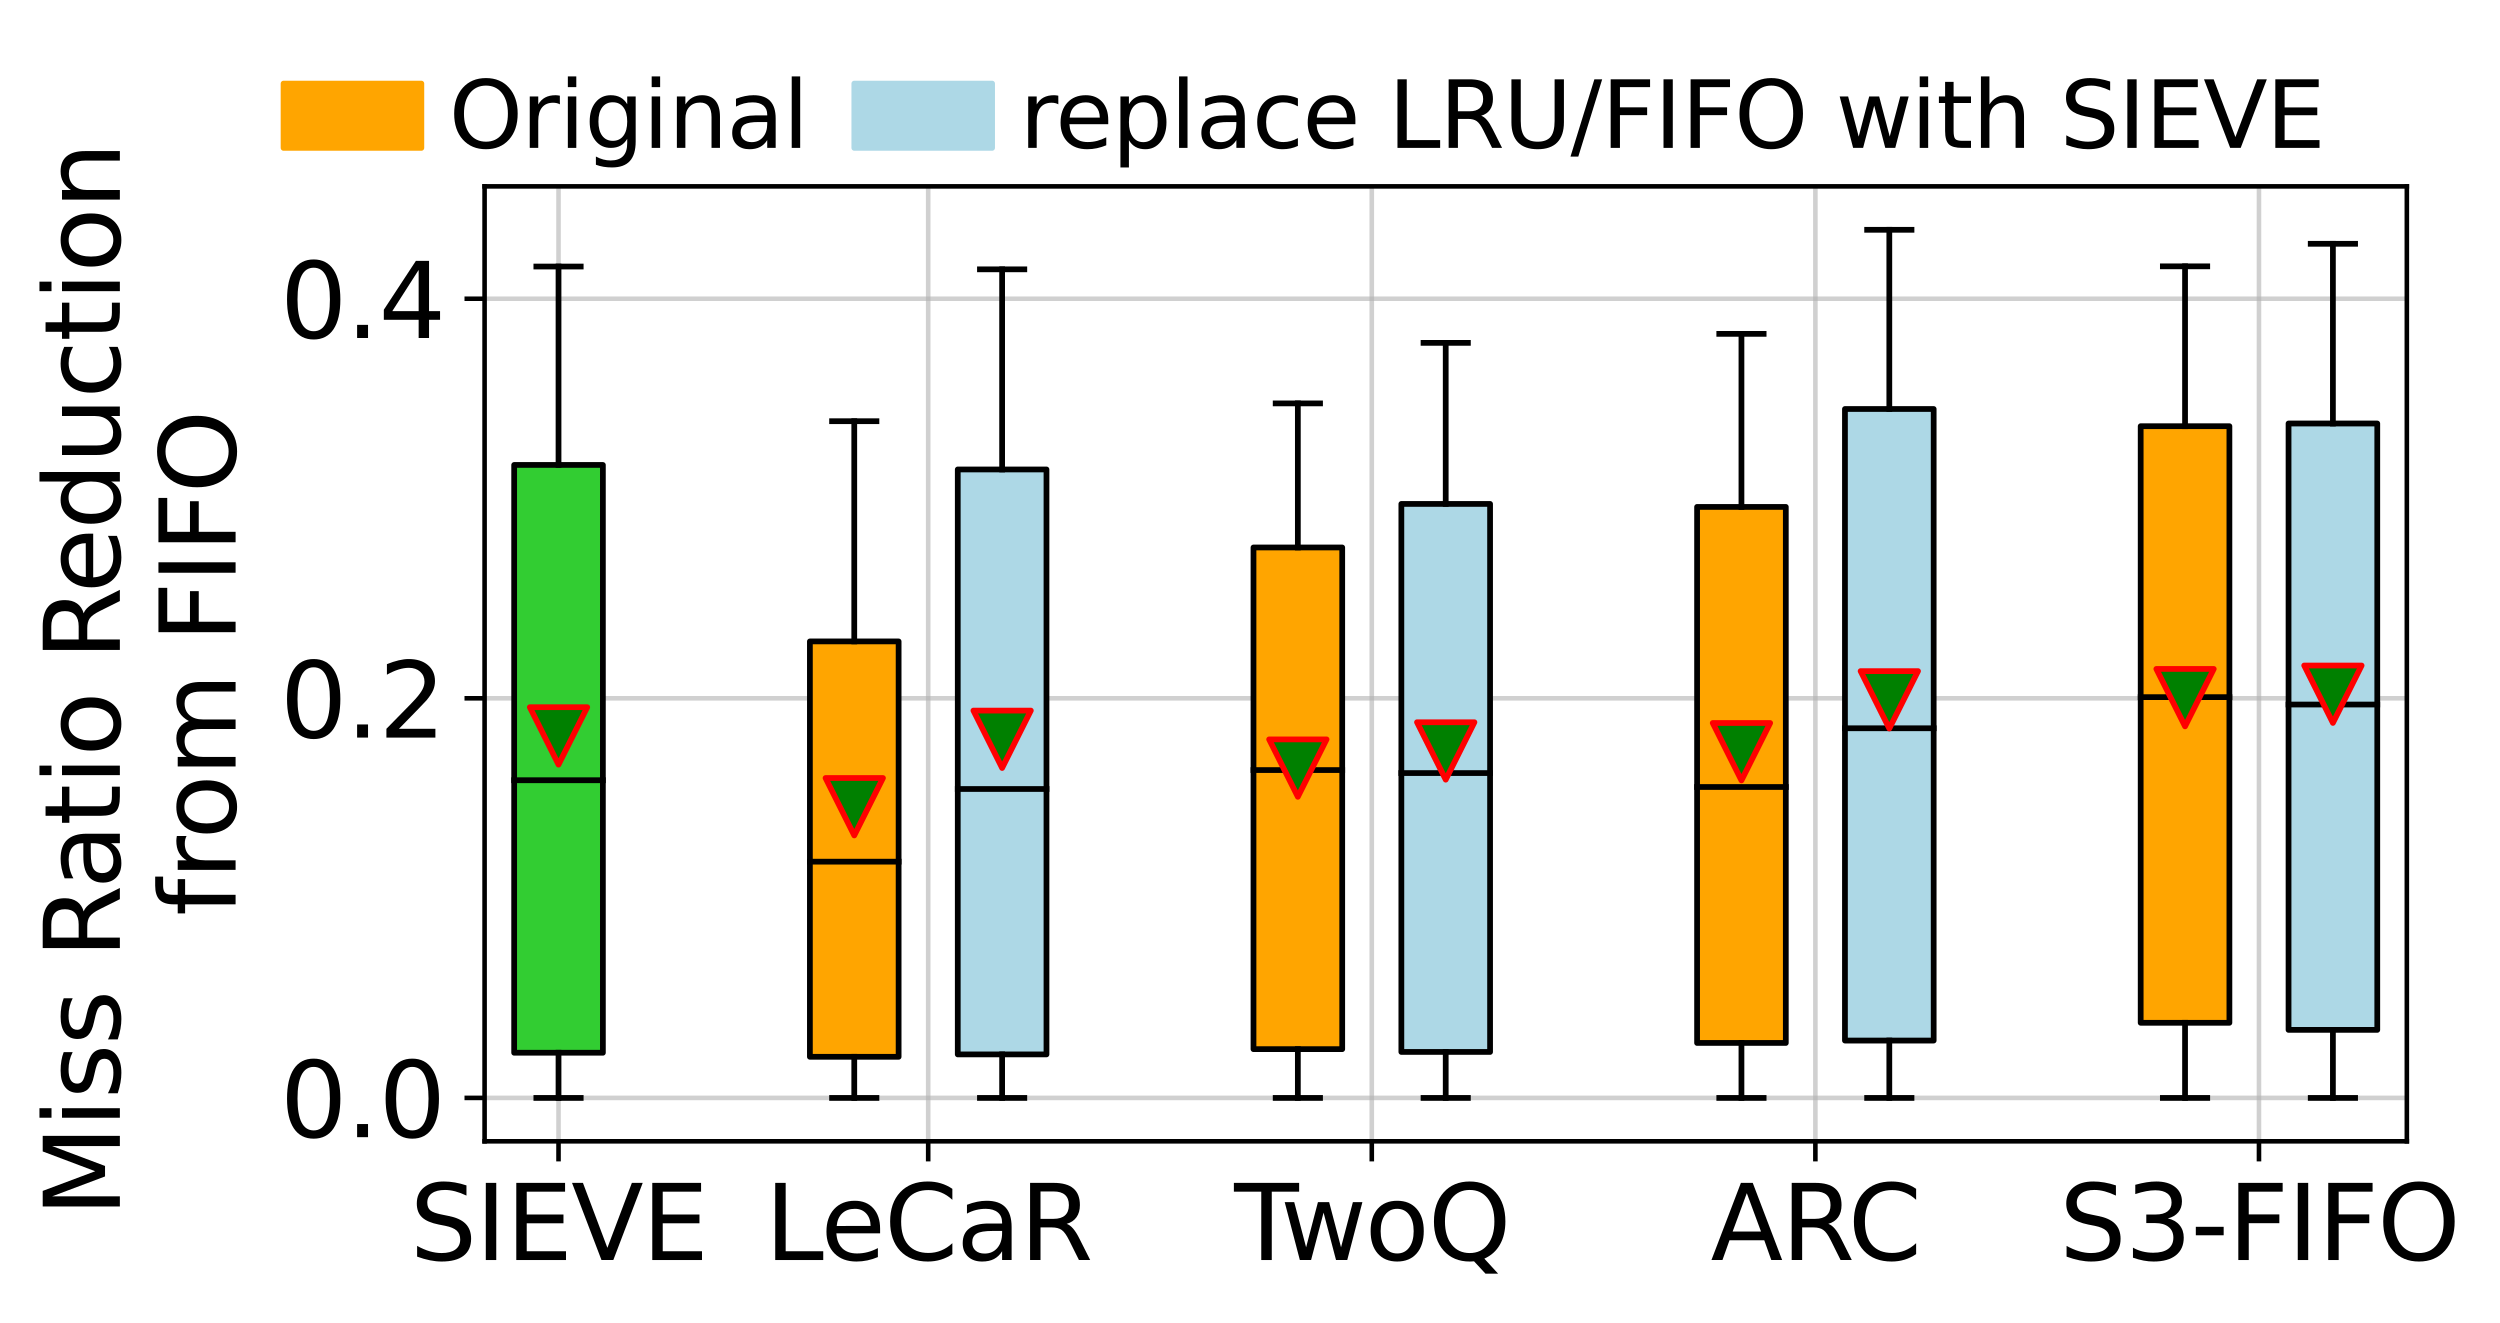 <?xml version="1.0" encoding="utf-8" standalone="no"?>
<!DOCTYPE svg PUBLIC "-//W3C//DTD SVG 1.1//EN"
  "http://www.w3.org/Graphics/SVG/1.1/DTD/svg11.dtd">
<svg xmlns:xlink="http://www.w3.org/1999/xlink" width="435.428pt" height="230.405pt" viewBox="0 0 435.428 230.405" xmlns="http://www.w3.org/2000/svg" version="1.1">
 <defs>
  <style type="text/css">*{stroke-linejoin: round; stroke-linecap: butt}</style>
 </defs>
 <g id="figure_1">
  <g id="patch_1">
   <path d="M 0 230.405 
L 435.428 230.405 
L 435.428 -0 
L 0 -0 
z
" style="fill: #ffffff"/>
  </g>
  <g id="axes_1">
   <g id="patch_2">
    <path d="M 84.402 198.784 
L 419.202 198.784 
L 419.202 32.464 
L 84.402 32.464 
z
" style="fill: #ffffff"/>
   </g>
   <g id="matplotlib.axis_1">
    <g id="xtick_1">
     <g id="line2d_1">
      <path d="M 97.279 198.784 
L 97.279 32.464 
" clip-path="url(#pddb4e63d6b)" style="fill: none; stroke: #b0b0b0; stroke-opacity: 0.6; stroke-width: 0.8; stroke-linecap: square"/>
     </g>
     <g id="line2d_2">
      <defs>
       <path id="m39b4c13c83" d="M 0 0 
L 0 3.5 
" style="stroke: #000000; stroke-width: 0.8"/>
      </defs>
      <g>
       <use xlink:href="#m39b4c13c83" x="97.279" y="198.784" style="stroke: #000000; stroke-width: 0.8"/>
      </g>
     </g>
     <g id="text_1">
      <!-- SIEVE -->
      <g transform="translate(71.38 219.461) scale(0.18 -0.18)">
       <defs>
        <path id="DejaVuSans-53" d="M 3425 4513 
L 3425 3897 
Q 3066 4069 2747 4153 
Q 2428 4238 2131 4238 
Q 1616 4238 1336 4038 
Q 1056 3838 1056 3469 
Q 1056 3159 1242 3001 
Q 1428 2844 1947 2747 
L 2328 2669 
Q 3034 2534 3370 2195 
Q 3706 1856 3706 1288 
Q 3706 609 3251 259 
Q 2797 -91 1919 -91 
Q 1588 -91 1214 -16 
Q 841 59 441 206 
L 441 856 
Q 825 641 1194 531 
Q 1563 422 1919 422 
Q 2459 422 2753 634 
Q 3047 847 3047 1241 
Q 3047 1584 2836 1778 
Q 2625 1972 2144 2069 
L 1759 2144 
Q 1053 2284 737 2584 
Q 422 2884 422 3419 
Q 422 4038 858 4394 
Q 1294 4750 2059 4750 
Q 2388 4750 2728 4690 
Q 3069 4631 3425 4513 
z
" transform="scale(0.016)"/>
        <path id="DejaVuSans-49" d="M 628 4666 
L 1259 4666 
L 1259 0 
L 628 0 
L 628 4666 
z
" transform="scale(0.016)"/>
        <path id="DejaVuSans-45" d="M 628 4666 
L 3578 4666 
L 3578 4134 
L 1259 4134 
L 1259 2753 
L 3481 2753 
L 3481 2222 
L 1259 2222 
L 1259 531 
L 3634 531 
L 3634 0 
L 628 0 
L 628 4666 
z
" transform="scale(0.016)"/>
        <path id="DejaVuSans-56" d="M 1831 0 
L 50 4666 
L 709 4666 
L 2188 738 
L 3669 4666 
L 4325 4666 
L 2547 0 
L 1831 0 
z
" transform="scale(0.016)"/>
       </defs>
       <use xlink:href="#DejaVuSans-53"/>
       <use xlink:href="#DejaVuSans-49" x="63.477"/>
       <use xlink:href="#DejaVuSans-45" x="92.969"/>
       <use xlink:href="#DejaVuSans-56" x="156.152"/>
       <use xlink:href="#DejaVuSans-45" x="224.561"/>
      </g>
     </g>
    </g>
    <g id="xtick_2">
     <g id="line2d_3">
      <path d="M 161.664 198.784 
L 161.664 32.464 
" clip-path="url(#pddb4e63d6b)" style="fill: none; stroke: #b0b0b0; stroke-opacity: 0.6; stroke-width: 0.8; stroke-linecap: square"/>
     </g>
     <g id="line2d_4">
      <g>
       <use xlink:href="#m39b4c13c83" x="161.664" y="198.784" style="stroke: #000000; stroke-width: 0.8"/>
      </g>
     </g>
     <g id="text_2">
      <!-- LeCaR -->
      <g transform="translate(133.215 219.461) scale(0.18 -0.18)">
       <defs>
        <path id="DejaVuSans-4c" d="M 628 4666 
L 1259 4666 
L 1259 531 
L 3531 531 
L 3531 0 
L 628 0 
L 628 4666 
z
" transform="scale(0.016)"/>
        <path id="DejaVuSans-65" d="M 3597 1894 
L 3597 1613 
L 953 1613 
Q 991 1019 1311 708 
Q 1631 397 2203 397 
Q 2534 397 2845 478 
Q 3156 559 3463 722 
L 3463 178 
Q 3153 47 2828 -22 
Q 2503 -91 2169 -91 
Q 1331 -91 842 396 
Q 353 884 353 1716 
Q 353 2575 817 3079 
Q 1281 3584 2069 3584 
Q 2775 3584 3186 3129 
Q 3597 2675 3597 1894 
z
M 3022 2063 
Q 3016 2534 2758 2815 
Q 2500 3097 2075 3097 
Q 1594 3097 1305 2825 
Q 1016 2553 972 2059 
L 3022 2063 
z
" transform="scale(0.016)"/>
        <path id="DejaVuSans-43" d="M 4122 4306 
L 4122 3641 
Q 3803 3938 3442 4084 
Q 3081 4231 2675 4231 
Q 1875 4231 1450 3742 
Q 1025 3253 1025 2328 
Q 1025 1406 1450 917 
Q 1875 428 2675 428 
Q 3081 428 3442 575 
Q 3803 722 4122 1019 
L 4122 359 
Q 3791 134 3420 21 
Q 3050 -91 2638 -91 
Q 1578 -91 968 557 
Q 359 1206 359 2328 
Q 359 3453 968 4101 
Q 1578 4750 2638 4750 
Q 3056 4750 3426 4639 
Q 3797 4528 4122 4306 
z
" transform="scale(0.016)"/>
        <path id="DejaVuSans-61" d="M 2194 1759 
Q 1497 1759 1228 1600 
Q 959 1441 959 1056 
Q 959 750 1161 570 
Q 1363 391 1709 391 
Q 2188 391 2477 730 
Q 2766 1069 2766 1631 
L 2766 1759 
L 2194 1759 
z
M 3341 1997 
L 3341 0 
L 2766 0 
L 2766 531 
Q 2569 213 2275 61 
Q 1981 -91 1556 -91 
Q 1019 -91 701 211 
Q 384 513 384 1019 
Q 384 1609 779 1909 
Q 1175 2209 1959 2209 
L 2766 2209 
L 2766 2266 
Q 2766 2663 2505 2880 
Q 2244 3097 1772 3097 
Q 1472 3097 1187 3025 
Q 903 2953 641 2809 
L 641 3341 
Q 956 3463 1253 3523 
Q 1550 3584 1831 3584 
Q 2591 3584 2966 3190 
Q 3341 2797 3341 1997 
z
" transform="scale(0.016)"/>
        <path id="DejaVuSans-52" d="M 2841 2188 
Q 3044 2119 3236 1894 
Q 3428 1669 3622 1275 
L 4263 0 
L 3584 0 
L 2988 1197 
Q 2756 1666 2539 1819 
Q 2322 1972 1947 1972 
L 1259 1972 
L 1259 0 
L 628 0 
L 628 4666 
L 2053 4666 
Q 2853 4666 3247 4331 
Q 3641 3997 3641 3322 
Q 3641 2881 3436 2590 
Q 3231 2300 2841 2188 
z
M 1259 4147 
L 1259 2491 
L 2053 2491 
Q 2509 2491 2742 2702 
Q 2975 2913 2975 3322 
Q 2975 3731 2742 3939 
Q 2509 4147 2053 4147 
L 1259 4147 
z
" transform="scale(0.016)"/>
       </defs>
       <use xlink:href="#DejaVuSans-4c"/>
       <use xlink:href="#DejaVuSans-65" x="53.963"/>
       <use xlink:href="#DejaVuSans-43" x="115.486"/>
       <use xlink:href="#DejaVuSans-61" x="185.311"/>
       <use xlink:href="#DejaVuSans-52" x="246.59"/>
      </g>
     </g>
    </g>
    <g id="xtick_3">
     <g id="line2d_5">
      <path d="M 238.925 198.784 
L 238.925 32.464 
" clip-path="url(#pddb4e63d6b)" style="fill: none; stroke: #b0b0b0; stroke-opacity: 0.6; stroke-width: 0.8; stroke-linecap: square"/>
     </g>
     <g id="line2d_6">
      <g>
       <use xlink:href="#m39b4c13c83" x="238.925" y="198.784" style="stroke: #000000; stroke-width: 0.8"/>
      </g>
     </g>
     <g id="text_3">
      <!-- TwoQ -->
      <g transform="translate(214.961 219.461) scale(0.18 -0.18)">
       <defs>
        <path id="DejaVuSans-54" d="M -19 4666 
L 3928 4666 
L 3928 4134 
L 2272 4134 
L 2272 0 
L 1638 0 
L 1638 4134 
L -19 4134 
L -19 4666 
z
" transform="scale(0.016)"/>
        <path id="DejaVuSans-77" d="M 269 3500 
L 844 3500 
L 1563 769 
L 2278 3500 
L 2956 3500 
L 3675 769 
L 4391 3500 
L 4966 3500 
L 4050 0 
L 3372 0 
L 2619 2869 
L 1863 0 
L 1184 0 
L 269 3500 
z
" transform="scale(0.016)"/>
        <path id="DejaVuSans-6f" d="M 1959 3097 
Q 1497 3097 1228 2736 
Q 959 2375 959 1747 
Q 959 1119 1226 758 
Q 1494 397 1959 397 
Q 2419 397 2687 759 
Q 2956 1122 2956 1747 
Q 2956 2369 2687 2733 
Q 2419 3097 1959 3097 
z
M 1959 3584 
Q 2709 3584 3137 3096 
Q 3566 2609 3566 1747 
Q 3566 888 3137 398 
Q 2709 -91 1959 -91 
Q 1206 -91 779 398 
Q 353 888 353 1747 
Q 353 2609 779 3096 
Q 1206 3584 1959 3584 
z
" transform="scale(0.016)"/>
        <path id="DejaVuSans-51" d="M 2522 4238 
Q 1834 4238 1429 3725 
Q 1025 3213 1025 2328 
Q 1025 1447 1429 934 
Q 1834 422 2522 422 
Q 3209 422 3611 934 
Q 4013 1447 4013 2328 
Q 4013 3213 3611 3725 
Q 3209 4238 2522 4238 
z
M 3406 84 
L 4238 -825 
L 3475 -825 
L 2784 -78 
Q 2681 -84 2626 -87 
Q 2572 -91 2522 -91 
Q 1538 -91 948 567 
Q 359 1225 359 2328 
Q 359 3434 948 4092 
Q 1538 4750 2522 4750 
Q 3503 4750 4090 4092 
Q 4678 3434 4678 2328 
Q 4678 1516 4351 937 
Q 4025 359 3406 84 
z
" transform="scale(0.016)"/>
       </defs>
       <use xlink:href="#DejaVuSans-54"/>
       <use xlink:href="#DejaVuSans-77" x="44.584"/>
       <use xlink:href="#DejaVuSans-6f" x="126.371"/>
       <use xlink:href="#DejaVuSans-51" x="187.553"/>
      </g>
     </g>
    </g>
    <g id="xtick_4">
     <g id="line2d_7">
      <path d="M 316.187 198.784 
L 316.187 32.464 
" clip-path="url(#pddb4e63d6b)" style="fill: none; stroke: #b0b0b0; stroke-opacity: 0.6; stroke-width: 0.8; stroke-linecap: square"/>
     </g>
     <g id="line2d_8">
      <g>
       <use xlink:href="#m39b4c13c83" x="316.187" y="198.784" style="stroke: #000000; stroke-width: 0.8"/>
      </g>
     </g>
     <g id="text_4">
      <!-- ARC -->
      <g transform="translate(297.942 219.461) scale(0.18 -0.18)">
       <defs>
        <path id="DejaVuSans-41" d="M 2188 4044 
L 1331 1722 
L 3047 1722 
L 2188 4044 
z
M 1831 4666 
L 2547 4666 
L 4325 0 
L 3669 0 
L 3244 1197 
L 1141 1197 
L 716 0 
L 50 0 
L 1831 4666 
z
" transform="scale(0.016)"/>
       </defs>
       <use xlink:href="#DejaVuSans-41"/>
       <use xlink:href="#DejaVuSans-52" x="68.408"/>
       <use xlink:href="#DejaVuSans-43" x="132.891"/>
      </g>
     </g>
    </g>
    <g id="xtick_5">
     <g id="line2d_9">
      <path d="M 393.448 198.784 
L 393.448 32.464 
" clip-path="url(#pddb4e63d6b)" style="fill: none; stroke: #b0b0b0; stroke-opacity: 0.6; stroke-width: 0.8; stroke-linecap: square"/>
     </g>
     <g id="line2d_10">
      <g>
       <use xlink:href="#m39b4c13c83" x="393.448" y="198.784" style="stroke: #000000; stroke-width: 0.8"/>
      </g>
     </g>
     <g id="text_5">
      <!-- S3-FIFO -->
      <g transform="translate(358.669 219.461) scale(0.18 -0.18)">
       <defs>
        <path id="DejaVuSans-33" d="M 2597 2516 
Q 3050 2419 3304 2112 
Q 3559 1806 3559 1356 
Q 3559 666 3084 287 
Q 2609 -91 1734 -91 
Q 1441 -91 1130 -33 
Q 819 25 488 141 
L 488 750 
Q 750 597 1062 519 
Q 1375 441 1716 441 
Q 2309 441 2620 675 
Q 2931 909 2931 1356 
Q 2931 1769 2642 2001 
Q 2353 2234 1838 2234 
L 1294 2234 
L 1294 2753 
L 1863 2753 
Q 2328 2753 2575 2939 
Q 2822 3125 2822 3475 
Q 2822 3834 2567 4026 
Q 2313 4219 1838 4219 
Q 1578 4219 1281 4162 
Q 984 4106 628 3988 
L 628 4550 
Q 988 4650 1302 4700 
Q 1616 4750 1894 4750 
Q 2613 4750 3031 4423 
Q 3450 4097 3450 3541 
Q 3450 3153 3228 2886 
Q 3006 2619 2597 2516 
z
" transform="scale(0.016)"/>
        <path id="DejaVuSans-2d" d="M 313 2009 
L 1997 2009 
L 1997 1497 
L 313 1497 
L 313 2009 
z
" transform="scale(0.016)"/>
        <path id="DejaVuSans-46" d="M 628 4666 
L 3309 4666 
L 3309 4134 
L 1259 4134 
L 1259 2759 
L 3109 2759 
L 3109 2228 
L 1259 2228 
L 1259 0 
L 628 0 
L 628 4666 
z
" transform="scale(0.016)"/>
        <path id="DejaVuSans-4f" d="M 2522 4238 
Q 1834 4238 1429 3725 
Q 1025 3213 1025 2328 
Q 1025 1447 1429 934 
Q 1834 422 2522 422 
Q 3209 422 3611 934 
Q 4013 1447 4013 2328 
Q 4013 3213 3611 3725 
Q 3209 4238 2522 4238 
z
M 2522 4750 
Q 3503 4750 4090 4092 
Q 4678 3434 4678 2328 
Q 4678 1225 4090 567 
Q 3503 -91 2522 -91 
Q 1538 -91 948 565 
Q 359 1222 359 2328 
Q 359 3434 948 4092 
Q 1538 4750 2522 4750 
z
" transform="scale(0.016)"/>
       </defs>
       <use xlink:href="#DejaVuSans-53"/>
       <use xlink:href="#DejaVuSans-33" x="63.477"/>
       <use xlink:href="#DejaVuSans-2d" x="127.1"/>
       <use xlink:href="#DejaVuSans-46" x="163.184"/>
       <use xlink:href="#DejaVuSans-49" x="220.703"/>
       <use xlink:href="#DejaVuSans-46" x="250.195"/>
       <use xlink:href="#DejaVuSans-4f" x="307.715"/>
      </g>
     </g>
    </g>
   </g>
   <g id="matplotlib.axis_2">
    <g id="ytick_1">
     <g id="line2d_11">
      <path d="M 84.402 191.224 
L 419.202 191.224 
" clip-path="url(#pddb4e63d6b)" style="fill: none; stroke: #b0b0b0; stroke-opacity: 0.6; stroke-width: 0.8; stroke-linecap: square"/>
     </g>
     <g id="line2d_12">
      <defs>
       <path id="m6d52c49448" d="M 0 0 
L -3.5 0 
" style="stroke: #000000; stroke-width: 0.8"/>
      </defs>
      <g>
       <use xlink:href="#m6d52c49448" x="84.402" y="191.224" style="stroke: #000000; stroke-width: 0.8"/>
      </g>
     </g>
     <g id="text_6">
      <!-- 0.0 -->
      <g transform="translate(48.777 198.063) scale(0.18 -0.18)">
       <defs>
        <path id="DejaVuSans-30" d="M 2034 4250 
Q 1547 4250 1301 3770 
Q 1056 3291 1056 2328 
Q 1056 1369 1301 889 
Q 1547 409 2034 409 
Q 2525 409 2770 889 
Q 3016 1369 3016 2328 
Q 3016 3291 2770 3770 
Q 2525 4250 2034 4250 
z
M 2034 4750 
Q 2819 4750 3233 4129 
Q 3647 3509 3647 2328 
Q 3647 1150 3233 529 
Q 2819 -91 2034 -91 
Q 1250 -91 836 529 
Q 422 1150 422 2328 
Q 422 3509 836 4129 
Q 1250 4750 2034 4750 
z
" transform="scale(0.016)"/>
        <path id="DejaVuSans-2e" d="M 684 794 
L 1344 794 
L 1344 0 
L 684 0 
L 684 794 
z
" transform="scale(0.016)"/>
       </defs>
       <use xlink:href="#DejaVuSans-30"/>
       <use xlink:href="#DejaVuSans-2e" x="63.623"/>
       <use xlink:href="#DejaVuSans-30" x="95.41"/>
      </g>
     </g>
    </g>
    <g id="ytick_2">
     <g id="line2d_13">
      <path d="M 84.402 121.627 
L 419.202 121.627 
" clip-path="url(#pddb4e63d6b)" style="fill: none; stroke: #b0b0b0; stroke-opacity: 0.6; stroke-width: 0.8; stroke-linecap: square"/>
     </g>
     <g id="line2d_14">
      <g>
       <use xlink:href="#m6d52c49448" x="84.402" y="121.627" style="stroke: #000000; stroke-width: 0.8"/>
      </g>
     </g>
     <g id="text_7">
      <!-- 0.2 -->
      <g transform="translate(48.777 128.465) scale(0.18 -0.18)">
       <defs>
        <path id="DejaVuSans-32" d="M 1228 531 
L 3431 531 
L 3431 0 
L 469 0 
L 469 531 
Q 828 903 1448 1529 
Q 2069 2156 2228 2338 
Q 2531 2678 2651 2914 
Q 2772 3150 2772 3378 
Q 2772 3750 2511 3984 
Q 2250 4219 1831 4219 
Q 1534 4219 1204 4116 
Q 875 4013 500 3803 
L 500 4441 
Q 881 4594 1212 4672 
Q 1544 4750 1819 4750 
Q 2544 4750 2975 4387 
Q 3406 4025 3406 3419 
Q 3406 3131 3298 2873 
Q 3191 2616 2906 2266 
Q 2828 2175 2409 1742 
Q 1991 1309 1228 531 
z
" transform="scale(0.016)"/>
       </defs>
       <use xlink:href="#DejaVuSans-30"/>
       <use xlink:href="#DejaVuSans-2e" x="63.623"/>
       <use xlink:href="#DejaVuSans-32" x="95.41"/>
      </g>
     </g>
    </g>
    <g id="ytick_3">
     <g id="line2d_15">
      <path d="M 84.402 52.03 
L 419.202 52.03 
" clip-path="url(#pddb4e63d6b)" style="fill: none; stroke: #b0b0b0; stroke-opacity: 0.6; stroke-width: 0.8; stroke-linecap: square"/>
     </g>
     <g id="line2d_16">
      <g>
       <use xlink:href="#m6d52c49448" x="84.402" y="52.03" style="stroke: #000000; stroke-width: 0.8"/>
      </g>
     </g>
     <g id="text_8">
      <!-- 0.4 -->
      <g transform="translate(48.777 58.868) scale(0.18 -0.18)">
       <defs>
        <path id="DejaVuSans-34" d="M 2419 4116 
L 825 1625 
L 2419 1625 
L 2419 4116 
z
M 2253 4666 
L 3047 4666 
L 3047 1625 
L 3713 1625 
L 3713 1100 
L 3047 1100 
L 3047 0 
L 2419 0 
L 2419 1100 
L 313 1100 
L 313 1709 
L 2253 4666 
z
" transform="scale(0.016)"/>
       </defs>
       <use xlink:href="#DejaVuSans-30"/>
       <use xlink:href="#DejaVuSans-2e" x="63.623"/>
       <use xlink:href="#DejaVuSans-34" x="95.41"/>
      </g>
     </g>
    </g>
    <g id="text_9">
     <!-- Miss Ratio Reduction  -->
     <g transform="translate(20.877 211.941) rotate(-90) scale(0.18 -0.18)">
      <defs>
       <path id="DejaVuSans-4d" d="M 628 4666 
L 1569 4666 
L 2759 1491 
L 3956 4666 
L 4897 4666 
L 4897 0 
L 4281 0 
L 4281 4097 
L 3078 897 
L 2444 897 
L 1241 4097 
L 1241 0 
L 628 0 
L 628 4666 
z
" transform="scale(0.016)"/>
       <path id="DejaVuSans-69" d="M 603 3500 
L 1178 3500 
L 1178 0 
L 603 0 
L 603 3500 
z
M 603 4863 
L 1178 4863 
L 1178 4134 
L 603 4134 
L 603 4863 
z
" transform="scale(0.016)"/>
       <path id="DejaVuSans-73" d="M 2834 3397 
L 2834 2853 
Q 2591 2978 2328 3040 
Q 2066 3103 1784 3103 
Q 1356 3103 1142 2972 
Q 928 2841 928 2578 
Q 928 2378 1081 2264 
Q 1234 2150 1697 2047 
L 1894 2003 
Q 2506 1872 2764 1633 
Q 3022 1394 3022 966 
Q 3022 478 2636 193 
Q 2250 -91 1575 -91 
Q 1294 -91 989 -36 
Q 684 19 347 128 
L 347 722 
Q 666 556 975 473 
Q 1284 391 1588 391 
Q 1994 391 2212 530 
Q 2431 669 2431 922 
Q 2431 1156 2273 1281 
Q 2116 1406 1581 1522 
L 1381 1569 
Q 847 1681 609 1914 
Q 372 2147 372 2553 
Q 372 3047 722 3315 
Q 1072 3584 1716 3584 
Q 2034 3584 2315 3537 
Q 2597 3491 2834 3397 
z
" transform="scale(0.016)"/>
       <path id="DejaVuSans-20" transform="scale(0.016)"/>
       <path id="DejaVuSans-74" d="M 1172 4494 
L 1172 3500 
L 2356 3500 
L 2356 3053 
L 1172 3053 
L 1172 1153 
Q 1172 725 1289 603 
Q 1406 481 1766 481 
L 2356 481 
L 2356 0 
L 1766 0 
Q 1100 0 847 248 
Q 594 497 594 1153 
L 594 3053 
L 172 3053 
L 172 3500 
L 594 3500 
L 594 4494 
L 1172 4494 
z
" transform="scale(0.016)"/>
       <path id="DejaVuSans-64" d="M 2906 2969 
L 2906 4863 
L 3481 4863 
L 3481 0 
L 2906 0 
L 2906 525 
Q 2725 213 2448 61 
Q 2172 -91 1784 -91 
Q 1150 -91 751 415 
Q 353 922 353 1747 
Q 353 2572 751 3078 
Q 1150 3584 1784 3584 
Q 2172 3584 2448 3432 
Q 2725 3281 2906 2969 
z
M 947 1747 
Q 947 1113 1208 752 
Q 1469 391 1925 391 
Q 2381 391 2643 752 
Q 2906 1113 2906 1747 
Q 2906 2381 2643 2742 
Q 2381 3103 1925 3103 
Q 1469 3103 1208 2742 
Q 947 2381 947 1747 
z
" transform="scale(0.016)"/>
       <path id="DejaVuSans-75" d="M 544 1381 
L 544 3500 
L 1119 3500 
L 1119 1403 
Q 1119 906 1312 657 
Q 1506 409 1894 409 
Q 2359 409 2629 706 
Q 2900 1003 2900 1516 
L 2900 3500 
L 3475 3500 
L 3475 0 
L 2900 0 
L 2900 538 
Q 2691 219 2414 64 
Q 2138 -91 1772 -91 
Q 1169 -91 856 284 
Q 544 659 544 1381 
z
M 1991 3584 
L 1991 3584 
z
" transform="scale(0.016)"/>
       <path id="DejaVuSans-63" d="M 3122 3366 
L 3122 2828 
Q 2878 2963 2633 3030 
Q 2388 3097 2138 3097 
Q 1578 3097 1268 2742 
Q 959 2388 959 1747 
Q 959 1106 1268 751 
Q 1578 397 2138 397 
Q 2388 397 2633 464 
Q 2878 531 3122 666 
L 3122 134 
Q 2881 22 2623 -34 
Q 2366 -91 2075 -91 
Q 1284 -91 818 406 
Q 353 903 353 1747 
Q 353 2603 823 3093 
Q 1294 3584 2113 3584 
Q 2378 3584 2631 3529 
Q 2884 3475 3122 3366 
z
" transform="scale(0.016)"/>
       <path id="DejaVuSans-6e" d="M 3513 2113 
L 3513 0 
L 2938 0 
L 2938 2094 
Q 2938 2591 2744 2837 
Q 2550 3084 2163 3084 
Q 1697 3084 1428 2787 
Q 1159 2491 1159 1978 
L 1159 0 
L 581 0 
L 581 3500 
L 1159 3500 
L 1159 2956 
Q 1366 3272 1645 3428 
Q 1925 3584 2291 3584 
Q 2894 3584 3203 3211 
Q 3513 2838 3513 2113 
z
" transform="scale(0.016)"/>
      </defs>
      <use xlink:href="#DejaVuSans-4d"/>
      <use xlink:href="#DejaVuSans-69" x="86.279"/>
      <use xlink:href="#DejaVuSans-73" x="114.062"/>
      <use xlink:href="#DejaVuSans-73" x="166.162"/>
      <use xlink:href="#DejaVuSans-20" x="218.262"/>
      <use xlink:href="#DejaVuSans-52" x="250.049"/>
      <use xlink:href="#DejaVuSans-61" x="317.281"/>
      <use xlink:href="#DejaVuSans-74" x="378.561"/>
      <use xlink:href="#DejaVuSans-69" x="417.77"/>
      <use xlink:href="#DejaVuSans-6f" x="445.553"/>
      <use xlink:href="#DejaVuSans-20" x="506.734"/>
      <use xlink:href="#DejaVuSans-52" x="538.521"/>
      <use xlink:href="#DejaVuSans-65" x="603.504"/>
      <use xlink:href="#DejaVuSans-64" x="665.027"/>
      <use xlink:href="#DejaVuSans-75" x="728.504"/>
      <use xlink:href="#DejaVuSans-63" x="791.883"/>
      <use xlink:href="#DejaVuSans-74" x="846.863"/>
      <use xlink:href="#DejaVuSans-69" x="886.072"/>
      <use xlink:href="#DejaVuSans-6f" x="913.855"/>
      <use xlink:href="#DejaVuSans-6e" x="975.037"/>
      <use xlink:href="#DejaVuSans-20" x="1038.416"/>
     </g>
     <!-- from FIFO -->
     <g transform="translate(41.033 159.516) rotate(-90) scale(0.18 -0.18)">
      <defs>
       <path id="DejaVuSans-66" d="M 2375 4863 
L 2375 4384 
L 1825 4384 
Q 1516 4384 1395 4259 
Q 1275 4134 1275 3809 
L 1275 3500 
L 2222 3500 
L 2222 3053 
L 1275 3053 
L 1275 0 
L 697 0 
L 697 3053 
L 147 3053 
L 147 3500 
L 697 3500 
L 697 3744 
Q 697 4328 969 4595 
Q 1241 4863 1831 4863 
L 2375 4863 
z
" transform="scale(0.016)"/>
       <path id="DejaVuSans-72" d="M 2631 2963 
Q 2534 3019 2420 3045 
Q 2306 3072 2169 3072 
Q 1681 3072 1420 2755 
Q 1159 2438 1159 1844 
L 1159 0 
L 581 0 
L 581 3500 
L 1159 3500 
L 1159 2956 
Q 1341 3275 1631 3429 
Q 1922 3584 2338 3584 
Q 2397 3584 2469 3576 
Q 2541 3569 2628 3553 
L 2631 2963 
z
" transform="scale(0.016)"/>
       <path id="DejaVuSans-6d" d="M 3328 2828 
Q 3544 3216 3844 3400 
Q 4144 3584 4550 3584 
Q 5097 3584 5394 3201 
Q 5691 2819 5691 2113 
L 5691 0 
L 5113 0 
L 5113 2094 
Q 5113 2597 4934 2840 
Q 4756 3084 4391 3084 
Q 3944 3084 3684 2787 
Q 3425 2491 3425 1978 
L 3425 0 
L 2847 0 
L 2847 2094 
Q 2847 2600 2669 2842 
Q 2491 3084 2119 3084 
Q 1678 3084 1418 2786 
Q 1159 2488 1159 1978 
L 1159 0 
L 581 0 
L 581 3500 
L 1159 3500 
L 1159 2956 
Q 1356 3278 1631 3431 
Q 1906 3584 2284 3584 
Q 2666 3584 2933 3390 
Q 3200 3197 3328 2828 
z
" transform="scale(0.016)"/>
      </defs>
      <use xlink:href="#DejaVuSans-66"/>
      <use xlink:href="#DejaVuSans-72" x="35.205"/>
      <use xlink:href="#DejaVuSans-6f" x="74.068"/>
      <use xlink:href="#DejaVuSans-6d" x="135.25"/>
      <use xlink:href="#DejaVuSans-20" x="232.662"/>
      <use xlink:href="#DejaVuSans-46" x="264.449"/>
      <use xlink:href="#DejaVuSans-49" x="321.969"/>
      <use xlink:href="#DejaVuSans-46" x="351.461"/>
      <use xlink:href="#DejaVuSans-4f" x="408.98"/>
     </g>
    </g>
   </g>
   <g id="patch_3">
    <path d="M 89.553 183.36 
L 105.005 183.36 
L 105.005 80.982 
L 89.553 80.982 
L 89.553 183.36 
z
" clip-path="url(#pddb4e63d6b)" style="fill: #32cd32; stroke: #000000; stroke-linejoin: miter"/>
   </g>
   <g id="line2d_17">
    <path d="M 97.279 183.36 
L 97.279 191.224 
" clip-path="url(#pddb4e63d6b)" style="fill: none; stroke: #000000; stroke-linecap: square"/>
   </g>
   <g id="line2d_18">
    <path d="M 97.279 80.982 
L 97.279 46.427 
" clip-path="url(#pddb4e63d6b)" style="fill: none; stroke: #000000; stroke-linecap: square"/>
   </g>
   <g id="line2d_19">
    <path d="M 93.416 191.224 
L 101.142 191.224 
" clip-path="url(#pddb4e63d6b)" style="fill: none; stroke: #000000; stroke-linecap: square"/>
   </g>
   <g id="line2d_20">
    <path d="M 93.416 46.427 
L 101.142 46.427 
" clip-path="url(#pddb4e63d6b)" style="fill: none; stroke: #000000; stroke-linecap: square"/>
   </g>
   <g id="patch_4">
    <path d="M 141.061 184.064 
L 156.513 184.064 
L 156.513 111.718 
L 141.061 111.718 
L 141.061 184.064 
z
" clip-path="url(#pddb4e63d6b)" style="fill: #ffa500; stroke: #000000; stroke-linejoin: miter"/>
   </g>
   <g id="line2d_21">
    <path d="M 148.787 184.064 
L 148.787 191.224 
" clip-path="url(#pddb4e63d6b)" style="fill: none; stroke: #000000; stroke-linecap: square"/>
   </g>
   <g id="line2d_22">
    <path d="M 148.787 111.718 
L 148.787 73.361 
" clip-path="url(#pddb4e63d6b)" style="fill: none; stroke: #000000; stroke-linecap: square"/>
   </g>
   <g id="line2d_23">
    <path d="M 144.924 191.224 
L 152.65 191.224 
" clip-path="url(#pddb4e63d6b)" style="fill: none; stroke: #000000; stroke-linecap: square"/>
   </g>
   <g id="line2d_24">
    <path d="M 144.924 73.361 
L 152.65 73.361 
" clip-path="url(#pddb4e63d6b)" style="fill: none; stroke: #000000; stroke-linecap: square"/>
   </g>
   <g id="patch_5">
    <path d="M 166.815 183.647 
L 182.267 183.647 
L 182.267 81.765 
L 166.815 81.765 
L 166.815 183.647 
z
" clip-path="url(#pddb4e63d6b)" style="fill: #add8e6; stroke: #000000; stroke-linejoin: miter"/>
   </g>
   <g id="line2d_25">
    <path d="M 174.541 183.647 
L 174.541 191.224 
" clip-path="url(#pddb4e63d6b)" style="fill: none; stroke: #000000; stroke-linecap: square"/>
   </g>
   <g id="line2d_26">
    <path d="M 174.541 81.765 
L 174.541 46.914 
" clip-path="url(#pddb4e63d6b)" style="fill: none; stroke: #000000; stroke-linecap: square"/>
   </g>
   <g id="line2d_27">
    <path d="M 170.678 191.224 
L 178.404 191.224 
" clip-path="url(#pddb4e63d6b)" style="fill: none; stroke: #000000; stroke-linecap: square"/>
   </g>
   <g id="line2d_28">
    <path d="M 170.678 46.914 
L 178.404 46.914 
" clip-path="url(#pddb4e63d6b)" style="fill: none; stroke: #000000; stroke-linecap: square"/>
   </g>
   <g id="patch_6">
    <path d="M 218.322 182.733 
L 233.775 182.733 
L 233.775 95.354 
L 218.322 95.354 
L 218.322 182.733 
z
" clip-path="url(#pddb4e63d6b)" style="fill: #ffa500; stroke: #000000; stroke-linejoin: miter"/>
   </g>
   <g id="line2d_29">
    <path d="M 226.048 182.733 
L 226.048 191.224 
" clip-path="url(#pddb4e63d6b)" style="fill: none; stroke: #000000; stroke-linecap: square"/>
   </g>
   <g id="line2d_30">
    <path d="M 226.048 95.354 
L 226.048 70.264 
" clip-path="url(#pddb4e63d6b)" style="fill: none; stroke: #000000; stroke-linecap: square"/>
   </g>
   <g id="line2d_31">
    <path d="M 222.185 191.224 
L 229.912 191.224 
" clip-path="url(#pddb4e63d6b)" style="fill: none; stroke: #000000; stroke-linecap: square"/>
   </g>
   <g id="line2d_32">
    <path d="M 222.185 70.264 
L 229.912 70.264 
" clip-path="url(#pddb4e63d6b)" style="fill: none; stroke: #000000; stroke-linecap: square"/>
   </g>
   <g id="patch_7">
    <path d="M 244.076 183.22 
L 259.528 183.22 
L 259.528 87.768 
L 244.076 87.768 
L 244.076 183.22 
z
" clip-path="url(#pddb4e63d6b)" style="fill: #add8e6; stroke: #000000; stroke-linejoin: miter"/>
   </g>
   <g id="line2d_33">
    <path d="M 251.802 183.22 
L 251.802 191.224 
" clip-path="url(#pddb4e63d6b)" style="fill: none; stroke: #000000; stroke-linecap: square"/>
   </g>
   <g id="line2d_34">
    <path d="M 251.802 87.768 
L 251.802 59.72 
" clip-path="url(#pddb4e63d6b)" style="fill: none; stroke: #000000; stroke-linecap: square"/>
   </g>
   <g id="line2d_35">
    <path d="M 247.939 191.224 
L 255.665 191.224 
" clip-path="url(#pddb4e63d6b)" style="fill: none; stroke: #000000; stroke-linecap: square"/>
   </g>
   <g id="line2d_36">
    <path d="M 247.939 59.72 
L 255.665 59.72 
" clip-path="url(#pddb4e63d6b)" style="fill: none; stroke: #000000; stroke-linecap: square"/>
   </g>
   <g id="patch_8">
    <path d="M 295.584 181.654 
L 311.036 181.654 
L 311.036 88.29 
L 295.584 88.29 
L 295.584 181.654 
z
" clip-path="url(#pddb4e63d6b)" style="fill: #ffa500; stroke: #000000; stroke-linejoin: miter"/>
   </g>
   <g id="line2d_37">
    <path d="M 303.31 181.654 
L 303.31 191.224 
" clip-path="url(#pddb4e63d6b)" style="fill: none; stroke: #000000; stroke-linecap: square"/>
   </g>
   <g id="line2d_38">
    <path d="M 303.31 88.29 
L 303.31 58.154 
" clip-path="url(#pddb4e63d6b)" style="fill: none; stroke: #000000; stroke-linecap: square"/>
   </g>
   <g id="line2d_39">
    <path d="M 299.447 191.224 
L 307.173 191.224 
" clip-path="url(#pddb4e63d6b)" style="fill: none; stroke: #000000; stroke-linecap: square"/>
   </g>
   <g id="line2d_40">
    <path d="M 299.447 58.154 
L 307.173 58.154 
" clip-path="url(#pddb4e63d6b)" style="fill: none; stroke: #000000; stroke-linecap: square"/>
   </g>
   <g id="patch_9">
    <path d="M 321.338 181.237 
L 336.79 181.237 
L 336.79 71.238 
L 321.338 71.238 
L 321.338 181.237 
z
" clip-path="url(#pddb4e63d6b)" style="fill: #add8e6; stroke: #000000; stroke-linejoin: miter"/>
   </g>
   <g id="line2d_41">
    <path d="M 329.064 181.237 
L 329.064 191.224 
" clip-path="url(#pddb4e63d6b)" style="fill: none; stroke: #000000; stroke-linecap: square"/>
   </g>
   <g id="line2d_42">
    <path d="M 329.064 71.238 
L 329.064 40.024 
" clip-path="url(#pddb4e63d6b)" style="fill: none; stroke: #000000; stroke-linecap: square"/>
   </g>
   <g id="line2d_43">
    <path d="M 325.201 191.224 
L 332.927 191.224 
" clip-path="url(#pddb4e63d6b)" style="fill: none; stroke: #000000; stroke-linecap: square"/>
   </g>
   <g id="line2d_44">
    <path d="M 325.201 40.024 
L 332.927 40.024 
" clip-path="url(#pddb4e63d6b)" style="fill: none; stroke: #000000; stroke-linecap: square"/>
   </g>
   <g id="patch_10">
    <path d="M 372.845 178.14 
L 388.298 178.14 
L 388.298 74.231 
L 372.845 74.231 
L 372.845 178.14 
z
" clip-path="url(#pddb4e63d6b)" style="fill: #ffa500; stroke: #000000; stroke-linejoin: miter"/>
   </g>
   <g id="line2d_45">
    <path d="M 380.572 178.14 
L 380.572 191.224 
" clip-path="url(#pddb4e63d6b)" style="fill: none; stroke: #000000; stroke-linecap: square"/>
   </g>
   <g id="line2d_46">
    <path d="M 380.572 74.231 
L 380.572 46.392 
" clip-path="url(#pddb4e63d6b)" style="fill: none; stroke: #000000; stroke-linecap: square"/>
   </g>
   <g id="line2d_47">
    <path d="M 376.708 191.224 
L 384.435 191.224 
" clip-path="url(#pddb4e63d6b)" style="fill: none; stroke: #000000; stroke-linecap: square"/>
   </g>
   <g id="line2d_48">
    <path d="M 376.708 46.392 
L 384.435 46.392 
" clip-path="url(#pddb4e63d6b)" style="fill: none; stroke: #000000; stroke-linecap: square"/>
   </g>
   <g id="patch_11">
    <path d="M 398.599 179.375 
L 414.052 179.375 
L 414.052 73.761 
L 398.599 73.761 
L 398.599 179.375 
z
" clip-path="url(#pddb4e63d6b)" style="fill: #add8e6; stroke: #000000; stroke-linejoin: miter"/>
   </g>
   <g id="line2d_49">
    <path d="M 406.325 179.375 
L 406.325 191.224 
" clip-path="url(#pddb4e63d6b)" style="fill: none; stroke: #000000; stroke-linecap: square"/>
   </g>
   <g id="line2d_50">
    <path d="M 406.325 73.761 
L 406.325 42.46 
" clip-path="url(#pddb4e63d6b)" style="fill: none; stroke: #000000; stroke-linecap: square"/>
   </g>
   <g id="line2d_51">
    <path d="M 402.462 191.224 
L 410.188 191.224 
" clip-path="url(#pddb4e63d6b)" style="fill: none; stroke: #000000; stroke-linecap: square"/>
   </g>
   <g id="line2d_52">
    <path d="M 402.462 42.46 
L 410.188 42.46 
" clip-path="url(#pddb4e63d6b)" style="fill: none; stroke: #000000; stroke-linecap: square"/>
   </g>
   <g id="line2d_53">
    <path d="M 89.553 135.894 
L 105.005 135.894 
" clip-path="url(#pddb4e63d6b)" style="fill: none; stroke: #000000; stroke-linecap: square"/>
   </g>
   <g id="line2d_54">
    <defs>
     <path id="m87e9c8f8ff" d="M -0 5 
L 5 -5 
L -5 -5 
z
" style="stroke: #ff0000; stroke-linejoin: miter"/>
    </defs>
    <g clip-path="url(#pddb4e63d6b)">
     <use xlink:href="#m87e9c8f8ff" x="97.279" y="128.177" style="fill: #008000; stroke: #ff0000; stroke-linejoin: miter"/>
    </g>
   </g>
   <g id="line2d_55">
    <path d="M 141.061 150.075 
L 156.513 150.075 
" clip-path="url(#pddb4e63d6b)" style="fill: none; stroke: #000000; stroke-linecap: square"/>
   </g>
   <g id="line2d_56">
    <g clip-path="url(#pddb4e63d6b)">
     <use xlink:href="#m87e9c8f8ff" x="148.787" y="140.509" style="fill: #008000; stroke: #ff0000; stroke-linejoin: miter"/>
    </g>
   </g>
   <g id="line2d_57">
    <path d="M 166.815 137.425 
L 182.267 137.425 
" clip-path="url(#pddb4e63d6b)" style="fill: none; stroke: #000000; stroke-linecap: square"/>
   </g>
   <g id="line2d_58">
    <g clip-path="url(#pddb4e63d6b)">
     <use xlink:href="#m87e9c8f8ff" x="174.541" y="128.762" style="fill: #008000; stroke: #ff0000; stroke-linejoin: miter"/>
    </g>
   </g>
   <g id="line2d_59">
    <path d="M 218.322 134.119 
L 233.775 134.119 
" clip-path="url(#pddb4e63d6b)" style="fill: none; stroke: #000000; stroke-linecap: square"/>
   </g>
   <g id="line2d_60">
    <g clip-path="url(#pddb4e63d6b)">
     <use xlink:href="#m87e9c8f8ff" x="226.048" y="133.78" style="fill: #008000; stroke: #ff0000; stroke-linejoin: miter"/>
    </g>
   </g>
   <g id="line2d_61">
    <path d="M 244.076 134.641 
L 259.528 134.641 
" clip-path="url(#pddb4e63d6b)" style="fill: none; stroke: #000000; stroke-linecap: square"/>
   </g>
   <g id="line2d_62">
    <g clip-path="url(#pddb4e63d6b)">
     <use xlink:href="#m87e9c8f8ff" x="251.802" y="130.796" style="fill: #008000; stroke: #ff0000; stroke-linejoin: miter"/>
    </g>
   </g>
   <g id="line2d_63">
    <path d="M 295.584 137.077 
L 311.036 137.077 
" clip-path="url(#pddb4e63d6b)" style="fill: none; stroke: #000000; stroke-linecap: square"/>
   </g>
   <g id="line2d_64">
    <g clip-path="url(#pddb4e63d6b)">
     <use xlink:href="#m87e9c8f8ff" x="303.31" y="130.928" style="fill: #008000; stroke: #ff0000; stroke-linejoin: miter"/>
    </g>
   </g>
   <g id="line2d_65">
    <path d="M 321.338 126.847 
L 336.79 126.847 
" clip-path="url(#pddb4e63d6b)" style="fill: none; stroke: #000000; stroke-linecap: square"/>
   </g>
   <g id="line2d_66">
    <g clip-path="url(#pddb4e63d6b)">
     <use xlink:href="#m87e9c8f8ff" x="329.064" y="121.888" style="fill: #008000; stroke: #ff0000; stroke-linejoin: miter"/>
    </g>
   </g>
   <g id="line2d_67">
    <path d="M 372.845 121.418 
L 388.298 121.418 
" clip-path="url(#pddb4e63d6b)" style="fill: none; stroke: #000000; stroke-linecap: square"/>
   </g>
   <g id="line2d_68">
    <g clip-path="url(#pddb4e63d6b)">
     <use xlink:href="#m87e9c8f8ff" x="380.572" y="121.51" style="fill: #008000; stroke: #ff0000; stroke-linejoin: miter"/>
    </g>
   </g>
   <g id="line2d_69">
    <path d="M 398.599 122.706 
L 414.052 122.706 
" clip-path="url(#pddb4e63d6b)" style="fill: none; stroke: #000000; stroke-linecap: square"/>
   </g>
   <g id="line2d_70">
    <g clip-path="url(#pddb4e63d6b)">
     <use xlink:href="#m87e9c8f8ff" x="406.325" y="120.913" style="fill: #008000; stroke: #ff0000; stroke-linejoin: miter"/>
    </g>
   </g>
   <g id="patch_12">
    <path d="M 84.402 198.784 
L 84.402 32.464 
" style="fill: none; stroke: #000000; stroke-width: 0.8; stroke-linejoin: miter; stroke-linecap: square"/>
   </g>
   <g id="patch_13">
    <path d="M 419.202 198.784 
L 419.202 32.464 
" style="fill: none; stroke: #000000; stroke-width: 0.8; stroke-linejoin: miter; stroke-linecap: square"/>
   </g>
   <g id="patch_14">
    <path d="M 84.402 198.784 
L 419.202 198.784 
" style="fill: none; stroke: #000000; stroke-width: 0.8; stroke-linejoin: miter; stroke-linecap: square"/>
   </g>
   <g id="patch_15">
    <path d="M 84.402 32.464 
L 419.202 32.464 
" style="fill: none; stroke: #000000; stroke-width: 0.8; stroke-linejoin: miter; stroke-linecap: square"/>
   </g>
   <g id="legend_1">
    <g id="patch_16">
     <path d="M 46.187 35.485 
L 408.002 35.485 
Q 411.202 35.485 411.202 32.285 
L 411.202 10.4 
Q 411.202 7.2 408.002 7.2 
L 46.187 7.2 
Q 42.987 7.2 42.987 10.4 
L 42.987 32.285 
Q 42.987 35.485 46.187 35.485 
L 46.187 35.485 
z
" style="fill: none; opacity: 0"/>
    </g>
    <g id="patch_17">
     <path d="M 49.387 25.758 
L 73.387 25.758 
L 73.387 14.557 
L 49.387 14.557 
z
" style="fill: #ffa500; stroke: #ffa500; stroke-linejoin: miter"/>
    </g>
    <g id="text_10">
     <!-- Original -->
     <g transform="translate(78.187 25.758) scale(0.16 -0.16)">
      <defs>
       <path id="DejaVuSans-67" d="M 2906 1791 
Q 2906 2416 2648 2759 
Q 2391 3103 1925 3103 
Q 1463 3103 1205 2759 
Q 947 2416 947 1791 
Q 947 1169 1205 825 
Q 1463 481 1925 481 
Q 2391 481 2648 825 
Q 2906 1169 2906 1791 
z
M 3481 434 
Q 3481 -459 3084 -895 
Q 2688 -1331 1869 -1331 
Q 1566 -1331 1297 -1286 
Q 1028 -1241 775 -1147 
L 775 -588 
Q 1028 -725 1275 -790 
Q 1522 -856 1778 -856 
Q 2344 -856 2625 -561 
Q 2906 -266 2906 331 
L 2906 616 
Q 2728 306 2450 153 
Q 2172 0 1784 0 
Q 1141 0 747 490 
Q 353 981 353 1791 
Q 353 2603 747 3093 
Q 1141 3584 1784 3584 
Q 2172 3584 2450 3431 
Q 2728 3278 2906 2969 
L 2906 3500 
L 3481 3500 
L 3481 434 
z
" transform="scale(0.016)"/>
       <path id="DejaVuSans-6c" d="M 603 4863 
L 1178 4863 
L 1178 0 
L 603 0 
L 603 4863 
z
" transform="scale(0.016)"/>
      </defs>
      <use xlink:href="#DejaVuSans-4f"/>
      <use xlink:href="#DejaVuSans-72" x="78.711"/>
      <use xlink:href="#DejaVuSans-69" x="119.824"/>
      <use xlink:href="#DejaVuSans-67" x="147.607"/>
      <use xlink:href="#DejaVuSans-69" x="211.084"/>
      <use xlink:href="#DejaVuSans-6e" x="238.867"/>
      <use xlink:href="#DejaVuSans-61" x="302.246"/>
      <use xlink:href="#DejaVuSans-6c" x="363.525"/>
     </g>
    </g>
    <g id="patch_18">
     <path d="M 148.797 25.758 
L 172.797 25.758 
L 172.797 14.557 
L 148.797 14.557 
z
" style="fill: #add8e6; stroke: #add8e6; stroke-linejoin: miter"/>
    </g>
    <g id="text_11">
     <!-- replace LRU/FIFO with SIEVE -->
     <g transform="translate(177.597 25.758) scale(0.16 -0.16)">
      <defs>
       <path id="DejaVuSans-70" d="M 1159 525 
L 1159 -1331 
L 581 -1331 
L 581 3500 
L 1159 3500 
L 1159 2969 
Q 1341 3281 1617 3432 
Q 1894 3584 2278 3584 
Q 2916 3584 3314 3078 
Q 3713 2572 3713 1747 
Q 3713 922 3314 415 
Q 2916 -91 2278 -91 
Q 1894 -91 1617 61 
Q 1341 213 1159 525 
z
M 3116 1747 
Q 3116 2381 2855 2742 
Q 2594 3103 2138 3103 
Q 1681 3103 1420 2742 
Q 1159 2381 1159 1747 
Q 1159 1113 1420 752 
Q 1681 391 2138 391 
Q 2594 391 2855 752 
Q 3116 1113 3116 1747 
z
" transform="scale(0.016)"/>
       <path id="DejaVuSans-55" d="M 556 4666 
L 1191 4666 
L 1191 1831 
Q 1191 1081 1462 751 
Q 1734 422 2344 422 
Q 2950 422 3222 751 
Q 3494 1081 3494 1831 
L 3494 4666 
L 4128 4666 
L 4128 1753 
Q 4128 841 3676 375 
Q 3225 -91 2344 -91 
Q 1459 -91 1007 375 
Q 556 841 556 1753 
L 556 4666 
z
" transform="scale(0.016)"/>
       <path id="DejaVuSans-2f" d="M 1625 4666 
L 2156 4666 
L 531 -594 
L 0 -594 
L 1625 4666 
z
" transform="scale(0.016)"/>
       <path id="DejaVuSans-68" d="M 3513 2113 
L 3513 0 
L 2938 0 
L 2938 2094 
Q 2938 2591 2744 2837 
Q 2550 3084 2163 3084 
Q 1697 3084 1428 2787 
Q 1159 2491 1159 1978 
L 1159 0 
L 581 0 
L 581 4863 
L 1159 4863 
L 1159 2956 
Q 1366 3272 1645 3428 
Q 1925 3584 2291 3584 
Q 2894 3584 3203 3211 
Q 3513 2838 3513 2113 
z
" transform="scale(0.016)"/>
      </defs>
      <use xlink:href="#DejaVuSans-72"/>
      <use xlink:href="#DejaVuSans-65" x="38.863"/>
      <use xlink:href="#DejaVuSans-70" x="100.387"/>
      <use xlink:href="#DejaVuSans-6c" x="163.863"/>
      <use xlink:href="#DejaVuSans-61" x="191.646"/>
      <use xlink:href="#DejaVuSans-63" x="252.926"/>
      <use xlink:href="#DejaVuSans-65" x="307.906"/>
      <use xlink:href="#DejaVuSans-20" x="369.43"/>
      <use xlink:href="#DejaVuSans-4c" x="401.217"/>
      <use xlink:href="#DejaVuSans-52" x="456.93"/>
      <use xlink:href="#DejaVuSans-55" x="526.412"/>
      <use xlink:href="#DejaVuSans-2f" x="599.605"/>
      <use xlink:href="#DejaVuSans-46" x="633.297"/>
      <use xlink:href="#DejaVuSans-49" x="690.816"/>
      <use xlink:href="#DejaVuSans-46" x="720.309"/>
      <use xlink:href="#DejaVuSans-4f" x="777.828"/>
      <use xlink:href="#DejaVuSans-20" x="856.539"/>
      <use xlink:href="#DejaVuSans-77" x="888.326"/>
      <use xlink:href="#DejaVuSans-69" x="970.113"/>
      <use xlink:href="#DejaVuSans-74" x="997.896"/>
      <use xlink:href="#DejaVuSans-68" x="1037.105"/>
      <use xlink:href="#DejaVuSans-20" x="1100.484"/>
      <use xlink:href="#DejaVuSans-53" x="1132.271"/>
      <use xlink:href="#DejaVuSans-49" x="1195.748"/>
      <use xlink:href="#DejaVuSans-45" x="1225.24"/>
      <use xlink:href="#DejaVuSans-56" x="1288.424"/>
      <use xlink:href="#DejaVuSans-45" x="1356.832"/>
     </g>
    </g>
   </g>
  </g>
 </g>
 <defs>
  <clipPath id="pddb4e63d6b">
   <rect x="84.402" y="32.464" width="334.8" height="166.32"/>
  </clipPath>
 </defs>
</svg>
